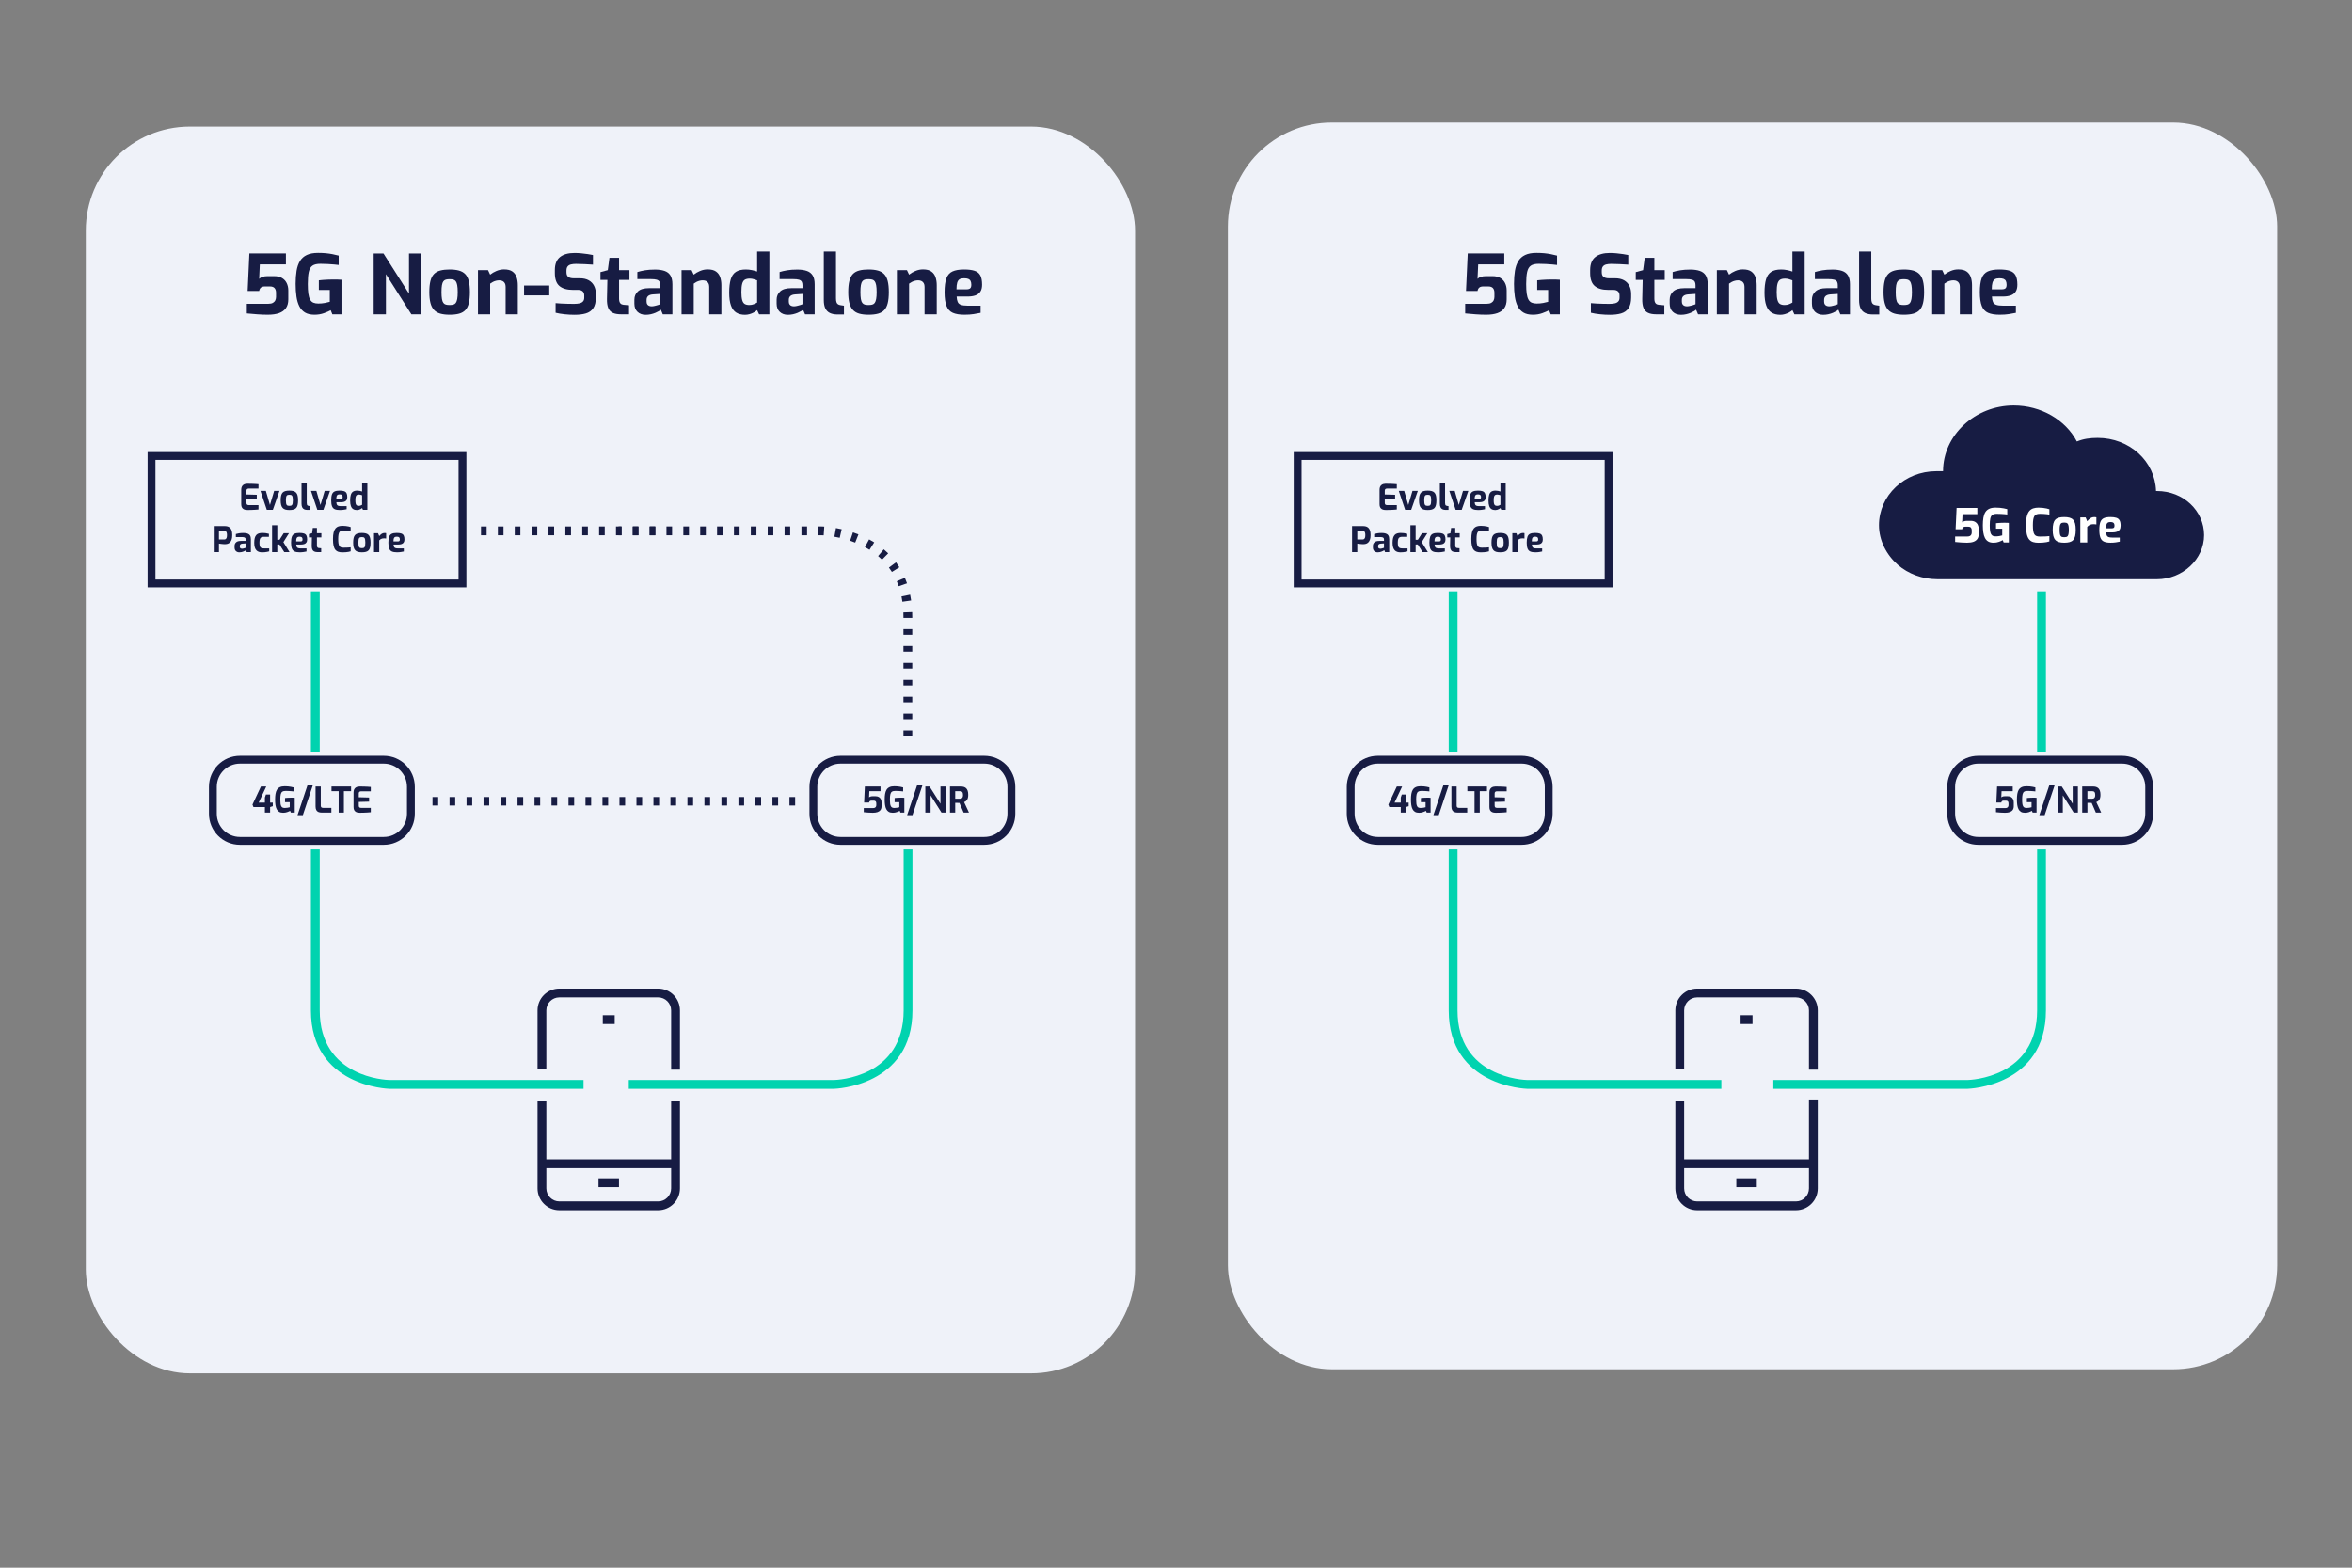 <?xml version="1.0" encoding="UTF-8"?>
<svg xmlns="http://www.w3.org/2000/svg" version="1.1" viewBox="0 0 1200 800">
  <rect x="0" y="0" width="1200" height="800" fill="#808080" stroke="none"/>
  <!-- Generator: Adobe Illustrator 29.8.1, SVG Export Plug-In . SVG Version: 2.1.1 Build 2)  -->
  <g id="Lager_1">
    <rect x="626.476" y="62.521" width="535.329" height="636.229" rx="53.061" ry="53.061" fill="#eff2f9"/>
    <rect x="43.78" y="64.602" width="535.329" height="636.229" rx="53.061" ry="53.061" fill="#eff2f9"/>
    <g>
      <path d="M136.64,160.618c-1.708,0-3.5-.07-5.376-.21-1.876-.14-3.654-.294-5.334-.462v-4.914h10.962c1.008,0,1.799-.168,2.373-.504.574-.336.98-.777,1.218-1.323s.357-1.112.357-1.7v-2.143c0-.98-.246-1.757-.735-2.331-.49-.573-1.309-.86-2.457-.86h-2.436c-.924,0-1.617.188-2.079.566s-.763.959-.903,1.742h-5.88l.882-19.151h18.648v5.586h-13.314l-.336,7.392c.42-.447,1.001-.79,1.743-1.028.742-.237,1.575-.356,2.499-.356h3.402c1.624,0,2.968.321,4.032.965,1.063.645,1.862,1.52,2.394,2.625.531,1.107.798,2.346.798,3.717v4.578c0,1.82-.406,3.305-1.218,4.453-.812,1.148-1.989,1.994-3.528,2.541-1.54.545-3.444.818-5.712.818Z" fill="#171c43"/>
      <path d="M160.454,160.618c-1.96,0-3.563-.371-4.809-1.113-1.247-.741-2.22-1.806-2.919-3.191-.7-1.387-1.19-3.045-1.47-4.977-.28-1.933-.42-4.088-.42-6.469,0-2.492.161-4.718.483-6.678.321-1.96.896-3.619,1.722-4.977.825-1.358,1.988-2.395,3.486-3.109,1.498-.713,3.423-1.07,5.775-1.07,1.428,0,2.737.057,3.927.168,1.189.112,2.316.273,3.381.482,1.063.211,2.127.456,3.192.736v4.787c-.588-.084-1.372-.168-2.352-.252-.98-.084-2.072-.16-3.276-.23-1.204-.07-2.451-.105-3.738-.105-1.764,0-3.102.314-4.011.945-.91.63-1.533,1.694-1.869,3.191-.336,1.498-.504,3.549-.504,6.153,0,2.017.091,3.669.273,4.956.182,1.288.483,2.303.903,3.045.42.742.972,1.26,1.659,1.555.686.293,1.533.44,2.541.44,1.148,0,2.247-.098,3.297-.294,1.05-.195,1.897-.393,2.541-.588v-6.049h-5.586v-4.914c.588-.084,1.288-.152,2.1-.209.812-.057,1.659-.105,2.541-.147s1.729-.063,2.541-.063c.896,0,1.701.008,2.415.021.714.015,1.365.049,1.953.105v17.64h-4.662l-.84-2.101c-.812.477-1.96.98-3.444,1.513-1.484.532-3.094.798-4.83.798Z" fill="#171c43"/>
      <path d="M190.651,160.408v-31.08h4.998l13.02,20.496v-20.496h6.216v31.08h-4.998l-12.978-20.496v20.496h-6.258Z" fill="#171c43"/>
      <path d="M229.375,160.618c-1.848,0-3.43-.189-4.746-.566-1.316-.379-2.388-1.016-3.213-1.912-.827-.895-1.428-2.085-1.806-3.569-.378-1.483-.567-3.317-.567-5.502,0-2.296.189-4.192.567-5.69s.979-2.674,1.806-3.529c.825-.854,1.904-1.455,3.234-1.806,1.33-.35,2.904-.524,4.725-.524,1.875,0,3.471.182,4.788.545,1.316.365,2.387.975,3.213,1.828.825.854,1.428,2.03,1.806,3.527.378,1.498.567,3.381.567,5.649,0,2.24-.183,4.109-.546,5.606-.364,1.498-.952,2.682-1.764,3.549-.812.869-1.884,1.484-3.213,1.849-1.33.363-2.947.546-4.851.546ZM229.375,155.662c.756,0,1.393-.069,1.911-.21.518-.14.938-.426,1.26-.861.321-.434.567-1.098.735-1.994s.252-2.072.252-3.528c0-1.483-.084-2.667-.252-3.55-.168-.881-.414-1.539-.735-1.973-.322-.435-.742-.721-1.26-.861s-1.155-.211-1.911-.211c-.729,0-1.352.07-1.869.211-.519.141-.945.427-1.281.861-.336.434-.581,1.092-.735,1.973-.154.883-.231,2.066-.231,3.55,0,1.456.077,2.632.231,3.528.154.896.399,1.561.735,1.994.336.436.763.722,1.281.861.518.141,1.141.21,1.869.21Z" fill="#171c43"/>
      <path d="M243.865,160.408v-22.554h5.124l1.092,2.31c.84-.699,1.896-1.323,3.171-1.868,1.274-.547,2.583-.82,3.927-.82,1.848,0,3.276.365,4.284,1.093,1.008.729,1.714,1.7,2.121,2.919.406,1.218.609,2.569.609,4.053v14.868h-6.216v-14.069c0-.729-.133-1.33-.399-1.807-.267-.476-.637-.84-1.113-1.092-.477-.252-1.05-.379-1.722-.379-.588,0-1.155.07-1.701.211-.546.141-1.064.336-1.554.588-.49.252-.959.546-1.407.882v15.666h-6.216Z" fill="#171c43"/>
      <path d="M267.384,150.748v-5.04h12.852v5.04h-12.852Z" fill="#171c43"/>
      <path d="M293.214,160.66c-.812,0-1.646-.021-2.499-.063-.854-.041-1.722-.111-2.604-.209-.882-.098-1.716-.211-2.499-.336-.784-.127-1.499-.273-2.142-.441v-4.914c.84.084,1.792.154,2.856.21,1.064.056,2.169.099,3.318.126,1.148.028,2.24.042,3.276.042,1.064,0,1.981-.091,2.751-.272.77-.182,1.365-.504,1.785-.967.42-.462.63-1.098.63-1.91v-1.135c0-.924-.273-1.631-.819-2.121-.546-.489-1.323-.734-2.331-.734h-2.646c-2.968,0-5.243-.651-6.825-1.953-1.583-1.303-2.373-3.521-2.373-6.657v-1.513c0-3.023.868-5.234,2.604-6.635,1.736-1.4,4.214-2.101,7.434-2.101,1.147,0,2.289.057,3.423.168,1.134.112,2.226.245,3.276.399,1.05.154,1.953.314,2.709.482v4.914c-1.288-.084-2.723-.168-4.305-.252-1.583-.084-3.045-.126-4.389-.126-.952,0-1.799.091-2.541.272-.742.184-1.309.525-1.701,1.029s-.588,1.219-.588,2.143v.84c0,1.092.308,1.876.924,2.352.616.477,1.526.715,2.73.715h3.066c1.875,0,3.423.343,4.641,1.028,1.218.687,2.128,1.632,2.73,2.835.602,1.205.903,2.576.903,4.116v1.765c0,2.436-.456,4.298-1.365,5.586-.91,1.287-2.17,2.162-3.78,2.625-1.61.461-3.493.692-5.649.692Z" fill="#171c43"/>
      <path d="M316.86,160.408c-1.736,0-3.144-.252-4.221-.756-1.079-.504-1.855-1.345-2.331-2.521-.477-1.176-.687-2.758-.63-4.746l.21-9.533h-3.528v-3.99l3.738-1.008.84-6.301h4.914v6.301h5.292v4.998h-5.292v9.492c0,.615.056,1.119.168,1.512.111.393.273.707.483.945s.455.413.735.524c.28.112.56.183.84.21l2.856.252v4.62h-4.074Z" fill="#171c43"/>
      <path d="M329.418,160.66c-1.708,0-3.094-.504-4.158-1.512-1.064-1.009-1.596-2.408-1.596-4.2v-2.016c0-1.708.602-3.115,1.806-4.221,1.204-1.106,3.08-1.66,5.628-1.66h5.754v-1.554c0-.699-.126-1.28-.378-1.743-.252-.462-.721-.798-1.407-1.008-.687-.21-1.729-.314-3.129-.314h-6.762v-3.612c1.092-.336,2.358-.63,3.801-.882,1.441-.252,3.185-.379,5.229-.379,1.875,0,3.479.225,4.809.673,1.33.448,2.338,1.218,3.024,2.31.686,1.092,1.029,2.604,1.029,4.536v15.33h-4.914l-1.008-2.394c-.196.225-.532.477-1.008.756s-1.057.566-1.743.861c-.687.293-1.457.539-2.31.734-.854.195-1.743.294-2.667.294ZM332.568,156.334c.279,0,.595-.034.945-.104s.714-.154,1.092-.252.728-.195,1.05-.295c.322-.098.588-.188.798-.272s.343-.14.399-.168v-5.25l-3.78.252c-1.092.084-1.897.364-2.415.84-.519.477-.777,1.12-.777,1.933v.924c0,.561.119,1.021.357,1.386.238.364.56.624.966.776.406.154.861.231,1.365.231Z" fill="#171c43"/>
      <path d="M347.729,160.408v-22.554h5.124l1.092,2.31c.84-.699,1.896-1.323,3.171-1.868,1.274-.547,2.583-.82,3.927-.82,1.848,0,3.276.365,4.284,1.093,1.008.729,1.714,1.7,2.121,2.919.406,1.218.609,2.569.609,4.053v14.868h-6.216v-14.069c0-.729-.133-1.33-.399-1.807-.267-.476-.637-.84-1.113-1.092-.477-.252-1.05-.379-1.722-.379-.588,0-1.155.07-1.701.211-.546.141-1.064.336-1.554.588-.49.252-.959.546-1.407.882v15.666h-6.216Z" fill="#171c43"/>
      <path d="M380.111,160.66c-1.764,0-3.249-.37-4.452-1.112-1.204-.742-2.107-1.946-2.709-3.613-.603-1.665-.903-3.855-.903-6.572,0-2.8.258-5.068.777-6.805.518-1.735,1.393-3.009,2.625-3.821,1.232-.812,2.926-1.218,5.082-1.218,1.036,0,2.058.104,3.066.314s1.904.455,2.688.735v-10.206h6.258v32.046h-5.25l-1.008-2.142c-.477.447-1.057.854-1.743,1.218s-1.407.651-2.163.86c-.756.211-1.512.315-2.268.315ZM382.295,155.662c.84,0,1.603-.14,2.289-.42s1.253-.56,1.701-.84v-11.341c-.561-.195-1.148-.391-1.764-.588-.616-.195-1.274-.293-1.974-.293-1.037,0-1.869.182-2.499.545-.63.365-1.085,1.044-1.365,2.037-.28.994-.42,2.43-.42,4.306,0,1.736.133,3.087.399,4.053.266.966.693,1.632,1.281,1.995.588.364,1.372.546,2.352.546Z" fill="#171c43"/>
      <path d="M401.993,160.66c-1.708,0-3.094-.504-4.158-1.512-1.064-1.009-1.596-2.408-1.596-4.2v-2.016c0-1.708.602-3.115,1.806-4.221,1.204-1.106,3.08-1.66,5.628-1.66h5.754v-1.554c0-.699-.126-1.28-.378-1.743-.252-.462-.721-.798-1.407-1.008-.687-.21-1.729-.314-3.129-.314h-6.762v-3.612c1.092-.336,2.358-.63,3.801-.882,1.441-.252,3.185-.379,5.229-.379,1.875,0,3.479.225,4.809.673,1.33.448,2.338,1.218,3.024,2.31.686,1.092,1.029,2.604,1.029,4.536v15.33h-4.914l-1.008-2.394c-.196.225-.532.477-1.008.756s-1.057.566-1.743.861c-.687.293-1.457.539-2.31.734-.854.195-1.743.294-2.667.294ZM405.142,156.334c.279,0,.595-.034.945-.104s.714-.154,1.092-.252.728-.195,1.05-.295c.322-.098.588-.188.798-.272s.343-.14.399-.168v-5.25l-3.78.252c-1.092.084-1.897.364-2.415.84-.519.477-.777,1.12-.777,1.933v.924c0,.561.119,1.021.357,1.386.238.364.56.624.966.776.406.154.861.231,1.365.231Z" fill="#171c43"/>
      <path d="M427.36,160.492c-1.596,0-2.919-.259-3.969-.776-1.05-.519-1.827-1.316-2.331-2.395s-.756-2.471-.756-4.18v-24.779h6.216v23.855c0,.84.084,1.506.252,1.996s.427.847.777,1.07c.35.225.791.378,1.323.462l1.722.252v4.494h-3.234Z" fill="#171c43"/>
      <path d="M443.11,160.618c-1.848,0-3.43-.189-4.746-.566-1.316-.379-2.388-1.016-3.213-1.912-.827-.895-1.428-2.085-1.806-3.569-.378-1.483-.567-3.317-.567-5.502,0-2.296.189-4.192.567-5.69s.979-2.674,1.806-3.529c.825-.854,1.904-1.455,3.234-1.806,1.33-.35,2.904-.524,4.725-.524,1.875,0,3.471.182,4.788.545,1.316.365,2.387.975,3.213,1.828.825.854,1.428,2.03,1.806,3.527.378,1.498.567,3.381.567,5.649,0,2.24-.183,4.109-.546,5.606-.364,1.498-.952,2.682-1.764,3.549-.812.869-1.884,1.484-3.213,1.849-1.33.363-2.947.546-4.851.546ZM443.11,155.662c.756,0,1.393-.069,1.911-.21.518-.14.938-.426,1.26-.861.321-.434.567-1.098.735-1.994s.252-2.072.252-3.528c0-1.483-.084-2.667-.252-3.55-.168-.881-.414-1.539-.735-1.973-.322-.435-.742-.721-1.26-.861s-1.155-.211-1.911-.211c-.729,0-1.352.07-1.869.211-.519.141-.945.427-1.281.861-.336.434-.581,1.092-.735,1.973-.154.883-.231,2.066-.231,3.55,0,1.456.077,2.632.231,3.528.154.896.399,1.561.735,1.994.336.436.763.722,1.281.861.518.141,1.141.21,1.869.21Z" fill="#171c43"/>
      <path d="M457.599,160.408v-22.554h5.124l1.092,2.31c.84-.699,1.896-1.323,3.171-1.868,1.274-.547,2.583-.82,3.927-.82,1.848,0,3.276.365,4.284,1.093,1.008.729,1.714,1.7,2.121,2.919.406,1.218.609,2.569.609,4.053v14.868h-6.216v-14.069c0-.729-.133-1.33-.399-1.807-.267-.476-.637-.84-1.113-1.092-.477-.252-1.05-.379-1.722-.379-.588,0-1.155.07-1.701.211-.546.141-1.064.336-1.554.588-.49.252-.959.546-1.407.882v15.666h-6.216Z" fill="#171c43"/>
      <path d="M492.081,160.618c-2.493,0-4.48-.328-5.964-.986-1.484-.658-2.555-1.828-3.213-3.508-.658-1.68-.987-4.004-.987-6.972,0-3.052.308-5.418.924-7.099.616-1.68,1.652-2.855,3.108-3.527,1.456-.672,3.43-1.008,5.922-1.008,2.24,0,4.032.225,5.376.672,1.344.447,2.317,1.232,2.919,2.352.602,1.121.903,2.703.903,4.746,0,1.512-.301,2.709-.903,3.592-.603.881-1.449,1.512-2.541,1.889-1.092.379-2.38.568-3.864.568h-5.67c.056,1.148.231,2.064.525,2.75.294.687.84,1.176,1.638,1.471.798.293,1.953.44,3.465.44h6.594v3.654c-1.092.224-2.289.44-3.591.651-1.302.209-2.849.314-4.641.314ZM488.007,147.64h5.124c.84,0,1.456-.168,1.848-.504.392-.336.588-.938.588-1.806,0-.812-.126-1.463-.378-1.952-.252-.49-.645-.841-1.176-1.051-.532-.21-1.246-.314-2.142-.314-.952,0-1.708.161-2.268.482-.561.322-.966.889-1.218,1.701s-.378,1.96-.378,3.443Z" fill="#171c43"/>
    </g>
    <g>
      <path d="M758.251,160.618c-1.708,0-3.501-.07-5.376-.21-1.877-.14-3.654-.294-5.334-.462v-4.914h10.962c1.008,0,1.799-.168,2.373-.504.573-.336.979-.777,1.218-1.323.237-.546.357-1.112.357-1.7v-2.143c0-.98-.246-1.757-.735-2.331-.49-.573-1.31-.86-2.457-.86h-2.437c-.924,0-1.616.188-2.078.566s-.764.959-.903,1.742h-5.88l.882-19.151h18.648v5.586h-13.314l-.336,7.392c.42-.447,1.001-.79,1.743-1.028.741-.237,1.575-.356,2.499-.356h3.401c1.624,0,2.968.321,4.032.965,1.063.645,1.862,1.52,2.395,2.625.531,1.107.798,2.346.798,3.717v4.578c0,1.82-.406,3.305-1.218,4.453-.812,1.148-1.989,1.994-3.528,2.541-1.54.545-3.444.818-5.712.818Z" fill="#171c43"/>
      <path d="M782.065,160.618c-1.96,0-3.563-.371-4.809-1.113-1.247-.741-2.22-1.806-2.92-3.191-.7-1.387-1.19-3.045-1.47-4.977-.28-1.933-.42-4.088-.42-6.469,0-2.492.161-4.718.483-6.678.321-1.96.896-3.619,1.722-4.977.825-1.358,1.988-2.395,3.486-3.109,1.497-.713,3.423-1.07,5.774-1.07,1.429,0,2.737.057,3.928.168,1.189.112,2.316.273,3.381.482,1.063.211,2.127.456,3.191.736v4.787c-.588-.084-1.372-.168-2.352-.252-.98-.084-2.072-.16-3.276-.23s-2.45-.105-3.737-.105c-1.765,0-3.102.314-4.012.945-.91.63-1.533,1.694-1.869,3.191-.336,1.498-.504,3.549-.504,6.153,0,2.017.091,3.669.273,4.956.182,1.288.482,2.303.903,3.045.42.742.972,1.26,1.658,1.555.687.293,1.533.44,2.541.44,1.148,0,2.247-.098,3.297-.294,1.051-.195,1.897-.393,2.541-.588v-6.049h-5.586v-4.914c.588-.084,1.288-.152,2.101-.209.812-.057,1.659-.105,2.541-.147s1.729-.063,2.541-.063c.896,0,1.701.008,2.415.021.714.015,1.364.049,1.953.105v17.64h-4.662l-.84-2.101c-.812.477-1.961.98-3.444,1.513-1.484.532-3.095.798-4.83.798Z" fill="#171c43"/>
      <path d="M821.418,160.66c-.812,0-1.646-.021-2.499-.063-.854-.041-1.723-.111-2.604-.209s-1.716-.211-2.499-.336c-.784-.127-1.498-.273-2.142-.441v-4.914c.84.084,1.791.154,2.855.21s2.17.099,3.318.126c1.147.028,2.239.042,3.275.042,1.064,0,1.981-.091,2.752-.272.77-.182,1.364-.504,1.784-.967.42-.462.63-1.098.63-1.91v-1.135c0-.924-.272-1.631-.818-2.121-.546-.489-1.323-.734-2.331-.734h-2.646c-2.968,0-5.243-.651-6.824-1.953-1.583-1.303-2.373-3.521-2.373-6.657v-1.513c0-3.023.867-5.234,2.604-6.635s4.214-2.101,7.435-2.101c1.147,0,2.288.057,3.423.168,1.134.112,2.226.245,3.275.399,1.051.154,1.953.314,2.709.482v4.914c-1.288-.084-2.723-.168-4.305-.252s-3.045-.126-4.389-.126c-.952,0-1.8.091-2.541.272-.742.184-1.31.525-1.701,1.029-.393.504-.588,1.219-.588,2.143v.84c0,1.092.308,1.876.924,2.352.615.477,1.525.715,2.729.715h3.066c1.876,0,3.423.343,4.641,1.028,1.219.687,2.128,1.632,2.73,2.835.602,1.205.903,2.576.903,4.116v1.765c0,2.436-.456,4.298-1.365,5.586-.91,1.287-2.17,2.162-3.78,2.625-1.61.461-3.493.692-5.648.692Z" fill="#171c43"/>
      <path d="M845.063,160.408c-1.736,0-3.144-.252-4.221-.756-1.078-.504-1.855-1.345-2.331-2.521-.477-1.176-.687-2.758-.63-4.746l.21-9.533h-3.528v-3.99l3.738-1.008.84-6.301h4.914v6.301h5.292v4.998h-5.292v9.492c0,.615.056,1.119.168,1.512.111.393.273.707.483.945s.454.413.734.524c.28.112.561.183.841.21l2.855.252v4.62h-4.074Z" fill="#171c43"/>
      <path d="M857.621,160.66c-1.709,0-3.095-.504-4.158-1.512-1.064-1.009-1.596-2.408-1.596-4.2v-2.016c0-1.708.602-3.115,1.806-4.221,1.203-1.106,3.08-1.66,5.628-1.66h5.754v-1.554c0-.699-.126-1.28-.378-1.743-.252-.462-.722-.798-1.407-1.008-.687-.21-1.729-.314-3.129-.314h-6.762v-3.612c1.092-.336,2.358-.63,3.801-.882,1.441-.252,3.185-.379,5.229-.379,1.875,0,3.479.225,4.809.673,1.329.448,2.338,1.218,3.024,2.31.686,1.092,1.028,2.604,1.028,4.536v15.33h-4.914l-1.008-2.394c-.196.225-.532.477-1.008.756-.477.279-1.058.566-1.743.861-.687.293-1.456.539-2.31.734-.854.195-1.743.294-2.667.294ZM860.771,156.334c.279,0,.595-.034.945-.104.35-.07.714-.154,1.092-.252s.728-.195,1.05-.295c.322-.098.588-.188.798-.272s.343-.14.399-.168v-5.25l-3.78.252c-1.092.084-1.896.364-2.415.84-.519.477-.776,1.12-.776,1.933v.924c0,.561.118,1.021.356,1.386s.56.624.966.776c.406.154.861.231,1.365.231Z" fill="#171c43"/>
      <path d="M875.933,160.408v-22.554h5.124l1.092,2.31c.84-.699,1.896-1.323,3.171-1.868,1.273-.547,2.583-.82,3.927-.82,1.849,0,3.276.365,4.284,1.093,1.008.729,1.715,1.7,2.121,2.919.405,1.218.609,2.569.609,4.053v14.868h-6.217v-14.069c0-.729-.133-1.33-.398-1.807-.267-.476-.638-.84-1.113-1.092-.477-.252-1.05-.379-1.722-.379-.588,0-1.155.07-1.701.211s-1.064.336-1.554.588c-.49.252-.96.546-1.407.882v15.666h-6.216Z" fill="#171c43"/>
      <path d="M908.314,160.66c-1.764,0-3.248-.37-4.452-1.112s-2.107-1.946-2.709-3.613c-.603-1.665-.902-3.855-.902-6.572,0-2.8.258-5.068.776-6.805.518-1.735,1.393-3.009,2.625-3.821,1.232-.812,2.926-1.218,5.082-1.218,1.036,0,2.059.104,3.066.314s1.903.455,2.688.735v-10.206h6.258v32.046h-5.25l-1.008-2.142c-.477.447-1.057.854-1.743,1.218-.686.364-1.406.651-2.162.86-.757.211-1.513.315-2.269.315ZM910.498,155.662c.84,0,1.603-.14,2.288-.42.687-.28,1.253-.56,1.701-.84v-11.341c-.561-.195-1.148-.391-1.764-.588-.616-.195-1.274-.293-1.974-.293-1.037,0-1.869.182-2.499.545-.631.365-1.086,1.044-1.365,2.037-.28.994-.42,2.43-.42,4.306,0,1.736.133,3.087.398,4.053s.693,1.632,1.281,1.995c.588.364,1.372.546,2.353.546Z" fill="#171c43"/>
      <path d="M930.196,160.66c-1.708,0-3.094-.504-4.158-1.512-1.064-1.009-1.596-2.408-1.596-4.2v-2.016c0-1.708.602-3.115,1.806-4.221,1.204-1.106,3.08-1.66,5.628-1.66h5.755v-1.554c0-.699-.126-1.28-.379-1.743-.252-.462-.721-.798-1.406-1.008-.687-.21-1.729-.314-3.129-.314h-6.763v-3.612c1.093-.336,2.358-.63,3.802-.882,1.441-.252,3.185-.379,5.229-.379,1.876,0,3.479.225,4.809.673s2.338,1.218,3.024,2.31c.686,1.092,1.029,2.604,1.029,4.536v15.33h-4.914l-1.008-2.394c-.196.225-.532.477-1.009.756-.476.279-1.057.566-1.742.861-.687.293-1.457.539-2.311.734-.854.195-1.743.294-2.667.294ZM933.346,156.334c.279,0,.595-.034.944-.104.351-.07.715-.154,1.093-.252s.728-.195,1.05-.295c.321-.098.588-.188.798-.272s.343-.14.399-.168v-5.25l-3.78.252c-1.092.084-1.897.364-2.415.84-.519.477-.777,1.12-.777,1.933v.924c0,.561.119,1.021.357,1.386.237.364.56.624.966.776.405.154.861.231,1.365.231Z" fill="#171c43"/>
      <path d="M955.564,160.492c-1.597,0-2.92-.259-3.97-.776-1.05-.519-1.827-1.316-2.331-2.395s-.756-2.471-.756-4.18v-24.779h6.216v23.855c0,.84.084,1.506.252,1.996s.427.847.777,1.07c.35.225.791.378,1.323.462l1.722.252v4.494h-3.233Z" fill="#171c43"/>
      <path d="M971.313,160.618c-1.848,0-3.43-.189-4.746-.566-1.316-.379-2.388-1.016-3.213-1.912-.826-.895-1.428-2.085-1.806-3.569-.378-1.483-.567-3.317-.567-5.502,0-2.296.189-4.192.567-5.69s.979-2.674,1.806-3.529c.825-.854,1.904-1.455,3.234-1.806,1.329-.35,2.904-.524,4.725-.524,1.876,0,3.472.182,4.788.545,1.315.365,2.387.975,3.213,1.828.825.854,1.428,2.03,1.806,3.527.378,1.498.567,3.381.567,5.649,0,2.24-.183,4.109-.546,5.606-.364,1.498-.952,2.682-1.764,3.549-.812.869-1.884,1.484-3.214,1.849-1.33.363-2.946.546-4.851.546ZM971.313,155.662c.756,0,1.393-.069,1.911-.21.518-.14.938-.426,1.26-.861.321-.434.567-1.098.735-1.994s.252-2.072.252-3.528c0-1.483-.084-2.667-.252-3.55-.168-.881-.414-1.539-.735-1.973-.322-.435-.742-.721-1.26-.861-.519-.141-1.155-.211-1.911-.211-.729,0-1.352.07-1.869.211-.519.141-.944.427-1.281.861-.336.434-.581,1.092-.734,1.973-.154.883-.231,2.066-.231,3.55,0,1.456.077,2.632.231,3.528.153.896.398,1.561.734,1.994.337.436.763.722,1.281.861.518.141,1.141.21,1.869.21Z" fill="#171c43"/>
      <path d="M985.803,160.408v-22.554h5.124l1.092,2.31c.84-.699,1.896-1.323,3.171-1.868,1.273-.547,2.583-.82,3.927-.82,1.849,0,3.276.365,4.284,1.093,1.008.729,1.715,1.7,2.121,2.919.405,1.218.609,2.569.609,4.053v14.868h-6.217v-14.069c0-.729-.133-1.33-.398-1.807-.267-.476-.638-.84-1.113-1.092-.477-.252-1.05-.379-1.722-.379-.588,0-1.155.07-1.701.211s-1.064.336-1.554.588c-.49.252-.96.546-1.407.882v15.666h-6.216Z" fill="#171c43"/>
      <path d="M1020.285,160.618c-2.493,0-4.48-.328-5.965-.986s-2.555-1.828-3.213-3.508-.986-4.004-.986-6.972c0-3.052.308-5.418.924-7.099.615-1.68,1.651-2.855,3.107-3.527s3.43-1.008,5.922-1.008c2.24,0,4.032.225,5.376.672,1.345.447,2.317,1.232,2.92,2.352.602,1.121.902,2.703.902,4.746,0,1.512-.301,2.709-.902,3.592-.603.881-1.449,1.512-2.541,1.889-1.093.379-2.381.568-3.864.568h-5.67c.056,1.148.23,2.064.524,2.75.294.687.841,1.176,1.639,1.471.798.293,1.953.44,3.465.44h6.594v3.654c-1.092.224-2.289.44-3.591.651-1.302.209-2.85.314-4.641.314ZM1016.21,147.64h5.124c.84,0,1.455-.168,1.848-.504.392-.336.588-.938.588-1.806,0-.812-.126-1.463-.378-1.952-.252-.49-.645-.841-1.176-1.051-.532-.21-1.246-.314-2.143-.314-.952,0-1.708.161-2.268.482-.561.322-.966.889-1.218,1.701s-.378,1.96-.378,3.443Z" fill="#171c43"/>
    </g>
  </g>
  <g id="Lager_4">
    <path d="M1100.498,295.583c12.982,0,24.04-10.107,24.04-22.511s-10.578-22.511-24.04-22.511h-.481c-.481-15.16-13.463-27.105-29.81-27.105-3.846,0-7.212.459-10.578,1.838-5.77-11.026-18.271-18.376-32.214-18.376-19.713,0-36.06,15.16-36.06,33.536h-3.366c-16.347,0-29.329,12.404-29.329,27.564,0,7.81,3.846,15.16,9.616,20.214,5.289,4.594,12.501,7.35,20.194,7.35h112.027Z" fill="#171c43"/>
    <path d="M195.826,431.092h-73.391c-8.723,0-15.819-7.096-15.819-15.818v-13.784c0-8.723,7.097-15.819,15.819-15.819h73.391c8.723,0,15.819,7.097,15.819,15.819v13.784c0,8.723-7.096,15.818-15.819,15.818ZM122.434,389.67c-6.517,0-11.819,5.302-11.819,11.819v13.784c0,6.517,5.302,11.818,11.819,11.818h73.391c6.517,0,11.819-5.302,11.819-11.818v-13.784c0-6.518-5.302-11.819-11.819-11.819h-73.391Z" fill="#171c43"/>
    <path d="M502.197,431.092h-73.392c-8.723,0-15.819-7.096-15.819-15.818v-13.784c0-8.723,7.096-15.819,15.819-15.819h73.392c8.723,0,15.819,7.097,15.819,15.819v13.784c0,8.723-7.096,15.818-15.819,15.818ZM428.806,389.67c-6.517,0-11.819,5.302-11.819,11.819v13.784c0,6.517,5.302,11.818,11.819,11.818h73.392c6.517,0,11.819-5.302,11.819-11.818v-13.784c0-6.518-5.302-11.819-11.819-11.819h-73.392Z" fill="#171c43"/>
    <path d="M297.726,555.636h-99.069c-.443-.007-40.026-1.212-40.026-40.026v-82.144h4.496v82.144c0,34.371,34.123,35.499,35.575,35.53h99.023v4.496Z" fill="#00d3af"/>
    <path d="M320.803,555.636v-4.496h104.71c1.407-.031,35.53-1.159,35.53-35.53v-82.144h4.496v82.144c0,38.814-39.583,40.019-39.983,40.026h-104.753Z" fill="#00d3af"/>
    <rect x="158.631" y="301.764" width="4.496" height="82.145" fill="#00d3af"/>
    <g>
      <path d="M335.795,617.564h-50.418c-6.133,0-11.123-4.989-11.123-11.123v-44.721h4.496v44.721c0,3.655,2.973,6.627,6.627,6.627h50.418c3.655,0,6.628-2.973,6.628-6.627v-44.416h4.496v44.416c0,6.134-4.99,11.123-11.124,11.123Z" fill="#171c43"/>
      <path d="M346.919,545.847h-4.496v-30.249c0-3.655-2.973-6.629-6.628-6.629h-50.418c-3.654,0-6.627,2.974-6.627,6.629v29.884h-4.496v-29.884c0-6.134,4.99-11.125,11.123-11.125h50.418c6.134,0,11.124,4.991,11.124,11.125v30.249Z" fill="#171c43"/>
      <rect x="276.893" y="591.617" width="67.385" height="4.496" fill="#171c43"/>
      <rect x="305.364" y="601.287" width="10.444" height="4.496" fill="#171c43"/>
      <rect x="307.545" y="518.084" width="6.083" height="4.496" fill="#171c43"/>
    </g>
    <path d="M776.338,431.092h-73.392c-8.723,0-15.819-7.096-15.819-15.818v-13.784c0-8.723,7.097-15.819,15.819-15.819h73.392c8.723,0,15.819,7.097,15.819,15.819v13.784c0,8.723-7.097,15.818-15.819,15.818ZM702.947,389.67c-6.518,0-11.819,5.302-11.819,11.819v13.784c0,6.517,5.302,11.818,11.819,11.818h73.392c6.518,0,11.819-5.302,11.819-11.818v-13.784c0-6.518-5.302-11.819-11.819-11.819h-73.392Z" fill="#171c43"/>
    <path d="M1082.709,431.092h-73.391c-8.723,0-15.819-7.096-15.819-15.818v-13.784c0-8.723,7.097-15.819,15.819-15.819h73.391c8.723,0,15.819,7.097,15.819,15.819v13.784c0,8.723-7.097,15.818-15.819,15.818ZM1009.319,389.67c-6.518,0-11.819,5.302-11.819,11.819v13.784c0,6.517,5.302,11.818,11.819,11.818h73.391c6.518,0,11.819-5.302,11.819-11.818v-13.784c0-6.518-5.302-11.819-11.819-11.819h-73.391Z" fill="#171c43"/>
    <path d="M878.239,555.636h-99.069c-.443-.007-40.026-1.212-40.026-40.026v-82.144h4.496v82.144c0,34.371,34.123,35.499,35.575,35.53h99.023v4.496Z" fill="#00d3af"/>
    <rect x="739.144" y="301.764" width="4.496" height="82.145" fill="#00d3af"/>
    <g>
      <path d="M916.308,617.564h-50.418c-6.134,0-11.124-4.989-11.124-11.123v-44.721h4.496v44.721c0,3.655,2.973,6.627,6.628,6.627h50.418c3.654,0,6.627-2.973,6.627-6.627v-45.339h4.496v45.339c0,6.134-4.99,11.123-11.123,11.123Z" fill="#171c43"/>
      <path d="M927.431,545.847h-4.496v-30.249c0-3.655-2.973-6.629-6.627-6.629h-50.418c-3.655,0-6.628,2.974-6.628,6.629v29.884h-4.496v-29.884c0-6.134,4.99-11.125,11.124-11.125h50.418c6.133,0,11.123,4.991,11.123,11.125v30.249Z" fill="#171c43"/>
      <rect x="857.406" y="591.617" width="67.384" height="4.496" fill="#171c43"/>
      <rect x="885.876" y="601.287" width="10.445" height="4.496" fill="#171c43"/>
      <rect x="888.057" y="518.084" width="6.083" height="4.496" fill="#171c43"/>
    </g>
    <path d="M904.753,555.636v-4.496h99.068c1.407-.031,35.53-1.159,35.53-35.53v-82.144h4.496v82.144c0,38.814-39.583,40.019-39.983,40.026h-99.111Z" fill="#00d3af"/>
    <rect x="1039.351" y="301.764" width="4.496" height="82.145" fill="#00d3af"/>
    <g>
      <path d="M126.324,260.261c-.288,0-.618-.025-.99-.08s-.729-.178-1.071-.369c-.342-.191-.624-.482-.846-.873s-.333-.928-.333-1.611v-7.434c0-.588.09-1.08.27-1.477.18-.396.42-.707.72-.936.3-.229.63-.391.99-.486.36-.096.714-.145,1.062-.145.9,0,1.695.014,2.385.037.69.023,1.311.051,1.863.08.552.031,1.056.07,1.512.117v2.232h-4.968c-.372,0-.66.09-.864.27-.204.18-.306.457-.306.828v1.926l5.274.145v2.105l-5.274.145v1.836c0,.312.051.555.153.729.102.174.24.295.414.361.174.064.357.098.549.098h5.022v2.232c-.528.061-1.113.107-1.755.145-.642.035-1.291.066-1.944.09-.654.023-1.275.035-1.863.035Z" fill="#171c43"/>
      <path d="M136.133,260.171l-3.24-9.666h2.754l2.088,7.201,2.142-7.201h2.718l-3.384,9.666h-3.078Z" fill="#171c43"/>
      <path d="M147.636,260.261c-.792,0-1.47-.08-2.034-.242s-1.023-.436-1.377-.818c-.354-.385-.612-.895-.774-1.531-.162-.635-.243-1.422-.243-2.357,0-.984.081-1.797.243-2.439.162-.641.42-1.145.774-1.512.354-.365.816-.623,1.386-.773.57-.15,1.245-.225,2.025-.225.804,0,1.488.078,2.052.232.564.156,1.023.418,1.377.783.354.367.612.871.774,1.512.162.643.243,1.449.243,2.422,0,.961-.078,1.762-.234,2.402-.156.643-.408,1.15-.756,1.521-.348.373-.807.637-1.377.793-.57.154-1.263.232-2.079.232ZM147.636,258.138c.324,0,.597-.029.819-.09s.402-.184.54-.369c.138-.186.243-.471.315-.855.072-.383.108-.889.108-1.512,0-.637-.036-1.143-.108-1.521-.072-.377-.177-.66-.315-.846-.138-.186-.318-.309-.54-.369s-.495-.09-.819-.09c-.312,0-.579.029-.801.09-.223.061-.405.184-.549.369s-.249.469-.315.846c-.066.379-.099.885-.099,1.521,0,.623.033,1.129.099,1.512.066.385.171.67.315.855s.327.309.549.369c.222.061.489.09.801.09Z" fill="#171c43"/>
      <path d="M156.869,260.208c-.684,0-1.251-.111-1.701-.334-.45-.221-.783-.564-.999-1.025-.216-.463-.324-1.059-.324-1.791v-10.621h2.664v10.225c0,.359.036.645.108.855.072.209.183.363.333.459s.339.162.567.197l.738.109v1.926h-1.386Z" fill="#171c43"/>
      <path d="M161.909,260.171l-3.24-9.666h2.754l2.088,7.201,2.142-7.201h2.718l-3.384,9.666h-3.078Z" fill="#171c43"/>
      <path d="M173.339,260.261c-1.068,0-1.92-.141-2.556-.422-.636-.283-1.095-.783-1.377-1.504-.282-.719-.423-1.715-.423-2.988,0-1.307.132-2.322.396-3.041.264-.721.708-1.225,1.332-1.512.624-.289,1.47-.432,2.538-.432.96,0,1.728.096,2.304.287.576.191.993.527,1.251,1.008.258.48.387,1.158.387,2.033,0,.648-.129,1.162-.387,1.539-.258.379-.621.648-1.089.811-.468.162-1.021.244-1.656.244h-2.43c.024.492.099.885.225,1.178.126.295.36.504.702.631.342.125.837.189,1.485.189h2.826v1.564c-.468.098-.981.189-1.539.279s-1.221.135-1.989.135ZM171.593,254.7h2.196c.36,0,.624-.072.792-.217s.252-.402.252-.773c0-.348-.054-.627-.162-.838-.108-.209-.276-.359-.504-.449s-.534-.135-.918-.135c-.408,0-.732.068-.972.207-.24.137-.414.381-.522.729-.108.348-.162.84-.162,1.477Z" fill="#171c43"/>
      <path d="M182.105,260.28c-.756,0-1.392-.16-1.908-.479-.516-.316-.903-.834-1.161-1.547-.258-.715-.387-1.654-.387-2.818,0-1.199.111-2.172.333-2.916.222-.742.597-1.289,1.125-1.637.528-.348,1.254-.521,2.178-.521.444,0,.882.045,1.314.135s.816.195,1.152.314v-4.375h2.682v13.734h-2.25l-.432-.918c-.204.193-.453.367-.747.521-.294.156-.603.279-.927.369-.324.092-.648.137-.972.137ZM183.041,258.138c.36,0,.687-.061.981-.18.294-.121.537-.24.729-.361v-4.859c-.24-.084-.492-.168-.756-.252-.264-.084-.546-.125-.846-.125-.444,0-.801.078-1.071.232-.27.156-.465.447-.585.873-.12.426-.18,1.041-.18,1.846,0,.744.057,1.322.171,1.736.114.414.297.699.549.855s.588.234,1.008.234Z" fill="#171c43"/>
      <path d="M109.053,281.771v-13.32h5.616c.432,0,.873.053,1.323.154.45.102.864.305,1.242.611s.684.766.918,1.377.351,1.422.351,2.43-.117,1.824-.351,2.449c-.234.623-.537,1.098-.909,1.422s-.774.539-1.206.646c-.432.109-.853.162-1.26.162-.216,0-.468-.008-.756-.025-.288-.02-.579-.045-.873-.082-.294-.035-.567-.068-.819-.1-.252-.029-.457-.057-.612-.08v4.355h-2.664ZM111.717,275.31h2.646c.312,0,.579-.076.801-.225.222-.15.387-.391.495-.721.108-.33.162-.771.162-1.324,0-.539-.057-.969-.171-1.285-.114-.318-.276-.551-.486-.693-.21-.145-.459-.217-.747-.217h-2.7v4.465Z" fill="#171c43"/>
      <path d="M122.157,281.88c-.732,0-1.326-.217-1.782-.648s-.684-1.033-.684-1.801v-.863c0-.732.258-1.336.774-1.809.516-.475,1.32-.711,2.412-.711h2.466v-.666c0-.301-.054-.551-.162-.748s-.309-.342-.603-.432c-.294-.09-.741-.135-1.341-.135h-2.898v-1.549c.468-.145,1.011-.27,1.629-.377.618-.109,1.365-.162,2.241-.162.804,0,1.491.096,2.061.287.57.193,1.002.521,1.296.99s.441,1.115.441,1.943v6.57h-2.106l-.432-1.025c-.084.096-.228.203-.432.324-.204.119-.453.242-.747.369-.294.125-.624.23-.99.314-.366.084-.747.127-1.143.127ZM123.507,280.024c.12,0,.254-.014.405-.045.15-.029.306-.064.468-.107.162-.041.312-.084.45-.127.138-.041.252-.08.342-.115.09-.037.147-.061.171-.072v-2.25l-1.62.107c-.468.035-.813.156-1.035.359-.222.205-.333.48-.333.828v.396c0,.24.051.438.153.594.102.156.24.268.414.334.174.064.369.098.585.098Z" fill="#171c43"/>
      <path d="M133.766,281.88c-.588,0-1.131-.078-1.629-.234-.498-.156-.927-.418-1.287-.783-.36-.367-.639-.865-.837-1.494-.198-.631-.297-1.426-.297-2.385,0-.984.09-1.801.27-2.449.18-.646.447-1.16.801-1.539.354-.377.789-.645,1.305-.801.516-.154,1.098-.232,1.746-.232.588,0,1.149.033,1.683.098.534.066,1.095.184,1.683.352v1.529h-2.538c-.552,0-.996.082-1.332.244s-.579.461-.729.9c-.15.438-.225,1.064-.225,1.881,0,.803.075,1.416.225,1.836s.396.701.738.846c.342.143.794.215,1.359.215h2.646v1.512c-.3.098-.648.184-1.044.262s-.813.139-1.251.18c-.438.043-.867.064-1.287.064Z" fill="#171c43"/>
      <path d="M138.824,281.771v-13.734h2.664v7.416h1.134l2.124-3.348h2.7l-2.844,4.555,3.132,5.111h-2.7l-2.448-3.906h-1.098v3.906h-2.664Z" fill="#171c43"/>
      <path d="M152.864,281.86c-1.068,0-1.92-.141-2.556-.422-.636-.283-1.095-.783-1.377-1.504-.282-.719-.423-1.715-.423-2.988,0-1.307.132-2.322.396-3.041.264-.721.708-1.225,1.332-1.512.624-.289,1.47-.432,2.538-.432.96,0,1.728.096,2.304.287.576.191.993.527,1.251,1.008.258.48.387,1.158.387,2.033,0,.648-.129,1.162-.387,1.539-.258.379-.621.648-1.089.811-.468.162-1.021.244-1.656.244h-2.43c.024.492.099.885.225,1.178.126.295.36.504.702.631.342.125.837.189,1.485.189h2.826v1.564c-.468.098-.981.189-1.539.279s-1.221.135-1.989.135ZM151.118,276.3h2.196c.36,0,.624-.072.792-.217s.252-.402.252-.773c0-.348-.054-.627-.162-.838-.108-.209-.276-.359-.504-.449s-.534-.135-.918-.135c-.408,0-.732.068-.972.207-.24.137-.414.381-.522.729-.108.348-.162.84-.162,1.477Z" fill="#171c43"/>
      <path d="M162.134,281.771c-.745,0-1.348-.107-1.809-.324-.462-.215-.795-.576-.999-1.08-.204-.504-.294-1.182-.27-2.033l.09-4.086h-1.512v-1.711l1.602-.432.36-2.699h2.106v2.699h2.268v2.143h-2.268v4.068c0,.264.024.48.072.648s.117.303.207.404.195.178.315.225c.12.049.24.078.36.09l1.224.107v1.98h-1.746Z" fill="#171c43"/>
      <path d="M174.715,281.88c-.78,0-1.467-.092-2.061-.271-.594-.18-1.098-.51-1.512-.99-.414-.479-.726-1.166-.936-2.061-.21-.893-.315-2.055-.315-3.482,0-1.381.111-2.512.333-3.393.222-.883.543-1.566.963-2.053s.93-.824,1.53-1.018c.6-.191,1.278-.287,2.034-.287.6,0,1.161.033,1.683.1.522.064.993.143,1.413.232.42.09.774.189,1.062.297v2.07c-.216-.047-.507-.096-.873-.143-.366-.049-.783-.088-1.251-.117-.468-.031-.96-.045-1.476-.045-.504,0-.933.057-1.287.17-.354.115-.636.324-.846.631-.21.305-.366.746-.468,1.322s-.153,1.326-.153,2.25c0,.889.045,1.621.135,2.195.09.576.237,1.023.441,1.342s.483.541.837.666c.354.127.801.189,1.341.189.912,0,1.653-.018,2.223-.055.57-.035,1.029-.078,1.377-.125v2.051c-.324.109-.696.201-1.116.279s-.882.139-1.386.18c-.504.043-1.068.064-1.692.064Z" fill="#171c43"/>
      <path d="M184.616,281.86c-.792,0-1.47-.08-2.034-.242s-1.023-.436-1.377-.818c-.354-.385-.612-.895-.774-1.531-.162-.635-.243-1.422-.243-2.357,0-.984.081-1.797.243-2.439.162-.641.42-1.145.774-1.512.354-.365.816-.623,1.386-.773.57-.15,1.245-.225,2.025-.225.804,0,1.488.078,2.052.232.564.156,1.023.418,1.377.783.354.367.612.871.774,1.512.162.643.243,1.449.243,2.422,0,.961-.078,1.762-.234,2.402-.156.643-.408,1.15-.756,1.521-.348.373-.807.637-1.377.793-.57.154-1.263.232-2.079.232ZM184.616,279.737c.324,0,.597-.029.819-.09s.402-.184.54-.369c.138-.186.243-.471.315-.855.072-.383.108-.889.108-1.512,0-.637-.036-1.143-.108-1.521-.072-.377-.177-.66-.315-.846-.138-.186-.318-.309-.54-.369s-.495-.09-.819-.09c-.312,0-.579.029-.801.09-.223.061-.405.184-.549.369s-.249.469-.315.846c-.066.379-.099.885-.099,1.521,0,.623.033,1.129.099,1.512.066.385.171.67.315.855s.327.309.549.369c.222.061.489.09.801.09Z" fill="#171c43"/>
      <path d="M190.826,281.771v-9.666h2.052l.612,1.477c.348-.443.741-.822,1.179-1.135.438-.311.957-.467,1.557-.467.132,0,.267.006.405.018.138.012.267.035.387.072v2.736c-.18-.025-.369-.045-.567-.064-.198-.018-.387-.025-.567-.025-.348,0-.663.039-.945.115-.282.08-.54.193-.774.344-.234.148-.459.344-.675.584v6.012h-2.664Z" fill="#171c43"/>
      <path d="M202.508,281.86c-1.068,0-1.92-.141-2.556-.422-.636-.283-1.095-.783-1.377-1.504-.282-.719-.423-1.715-.423-2.988,0-1.307.132-2.322.396-3.041.264-.721.708-1.225,1.332-1.512.624-.289,1.47-.432,2.538-.432.96,0,1.728.096,2.304.287.576.191.993.527,1.251,1.008.258.48.387,1.158.387,2.033,0,.648-.129,1.162-.387,1.539-.258.379-.621.648-1.089.811-.468.162-1.021.244-1.656.244h-2.43c.024.492.099.885.225,1.178.126.295.36.504.702.631.342.125.837.189,1.485.189h2.826v1.564c-.468.098-.981.189-1.539.279s-1.221.135-1.989.135ZM200.762,276.3h2.196c.36,0,.624-.072.792-.217s.252-.402.252-.773c0-.348-.054-.627-.162-.838-.108-.209-.276-.359-.504-.449s-.534-.135-.918-.135c-.408,0-.732.068-.972.207-.24.137-.414.381-.522.729-.108.348-.162.84-.162,1.477Z" fill="#171c43"/>
    </g>
    <path d="M822.714,299.74h-162.646v-69.044h162.646v69.044ZM664.069,295.74h154.646v-61.044h-154.646v61.044Z" fill="#171c43"/>
    <path d="M237.959,299.74H75.314v-69.044h162.645v69.044ZM79.314,295.74h154.645v-61.044H79.314v61.044Z" fill="#171c43"/>
    <g>
      <path d="M707.104,260.261c-.288,0-.618-.025-.99-.08s-.729-.178-1.071-.369-.624-.482-.846-.873c-.223-.391-.333-.928-.333-1.611v-7.434c0-.588.09-1.08.27-1.477.181-.396.42-.707.721-.936.3-.229.63-.391.989-.486.36-.096.714-.145,1.062-.145.9,0,1.694.014,2.385.037s1.312.051,1.863.08c.552.031,1.056.07,1.512.117v2.232h-4.968c-.372,0-.66.09-.864.27s-.306.457-.306.828v1.926l5.273.145v2.105l-5.273.145v1.836c0,.312.051.555.153.729.102.174.239.295.413.361.174.064.357.098.55.098h5.021v2.232c-.528.061-1.113.107-1.755.145-.642.035-1.29.066-1.944.09s-1.274.035-1.862.035Z" fill="#171c43"/>
      <path d="M716.913,260.171l-3.24-9.666h2.754l2.088,7.201,2.143-7.201h2.718l-3.384,9.666h-3.078Z" fill="#171c43"/>
      <path d="M728.415,260.261c-.792,0-1.47-.08-2.034-.242-.563-.162-1.022-.436-1.377-.818-.354-.385-.611-.895-.773-1.531-.162-.635-.243-1.422-.243-2.357,0-.984.081-1.797.243-2.439.162-.641.42-1.145.773-1.512.354-.365.816-.623,1.387-.773.569-.15,1.244-.225,2.024-.225.804,0,1.488.078,2.052.232.564.156,1.023.418,1.378.783.354.367.611.871.773,1.512.162.643.243,1.449.243,2.422,0,.961-.078,1.762-.234,2.402-.156.643-.408,1.15-.756,1.521-.348.373-.807.637-1.377.793-.57.154-1.263.232-2.079.232ZM728.415,258.138c.324,0,.597-.029.819-.09.222-.061.401-.184.54-.369.138-.186.243-.471.314-.855.072-.383.108-.889.108-1.512,0-.637-.036-1.143-.108-1.521-.071-.377-.177-.66-.314-.846-.139-.186-.318-.309-.54-.369-.223-.061-.495-.09-.819-.09-.312,0-.579.029-.801.09-.223.061-.405.184-.549.369-.145.186-.249.469-.315.846-.065.379-.099.885-.099,1.521,0,.623.033,1.129.099,1.512.066.385.171.67.315.855.144.186.326.309.549.369.222.061.489.09.801.09Z" fill="#171c43"/>
      <path d="M737.649,260.208c-.684,0-1.251-.111-1.7-.334-.45-.221-.783-.564-.999-1.025-.217-.463-.324-1.059-.324-1.791v-10.621h2.664v10.225c0,.359.036.645.107.855.072.209.184.363.333.459.15.096.339.162.567.197l.738.109v1.926h-1.387Z" fill="#171c43"/>
      <path d="M742.689,260.171l-3.24-9.666h2.755l2.088,7.201,2.142-7.201h2.718l-3.384,9.666h-3.078Z" fill="#171c43"/>
      <path d="M754.119,260.261c-1.068,0-1.921-.141-2.557-.422-.636-.283-1.095-.783-1.377-1.504-.282-.719-.423-1.715-.423-2.988,0-1.307.132-2.322.396-3.041.265-.721.708-1.225,1.332-1.512.624-.289,1.471-.432,2.538-.432.96,0,1.729.096,2.305.287.575.191.992.527,1.251,1.008.258.48.387,1.158.387,2.033,0,.648-.129,1.162-.387,1.539-.259.379-.621.648-1.089.811-.469.162-1.021.244-1.656.244h-2.431c.024.492.1.885.226,1.178.126.295.36.504.702.631.342.125.837.189,1.484.189h2.826v1.564c-.468.098-.98.189-1.539.279-.558.09-1.221.135-1.988.135ZM752.373,254.7h2.195c.36,0,.624-.072.792-.217s.252-.402.252-.773c0-.348-.054-.627-.162-.838-.107-.209-.275-.359-.504-.449-.228-.09-.534-.135-.918-.135-.408,0-.731.068-.972.207-.24.137-.414.381-.522.729-.107.348-.161.84-.161,1.477Z" fill="#171c43"/>
      <path d="M762.885,260.28c-.756,0-1.393-.16-1.908-.479-.516-.316-.903-.834-1.161-1.547-.258-.715-.387-1.654-.387-2.818,0-1.199.11-2.172.333-2.916.222-.742.597-1.289,1.125-1.637s1.254-.521,2.178-.521c.444,0,.882.045,1.314.135.432.09.815.195,1.151.314v-4.375h2.683v13.734h-2.25l-.433-.918c-.204.193-.453.367-.747.521-.294.156-.603.279-.927.369-.324.092-.647.137-.972.137ZM763.821,258.138c.36,0,.688-.061.981-.18.294-.121.537-.24.729-.361v-4.859c-.24-.084-.492-.168-.756-.252s-.546-.125-.846-.125c-.444,0-.801.078-1.071.232-.27.156-.465.447-.585.873s-.18,1.041-.18,1.846c0,.744.057,1.322.171,1.736s.297.699.549.855.588.234,1.008.234Z" fill="#171c43"/>
      <path d="M689.832,281.771v-13.32h5.616c.433,0,.873.053,1.323.154s.864.305,1.242.611.684.766.918,1.377c.233.611.351,1.422.351,2.43s-.117,1.824-.351,2.449c-.234.623-.537,1.098-.909,1.422s-.774.539-1.206.646c-.432.109-.853.162-1.26.162-.216,0-.468-.008-.756-.025-.288-.02-.579-.045-.873-.082-.295-.035-.567-.068-.819-.1-.252-.029-.456-.057-.612-.08v4.355h-2.664ZM692.496,275.31h2.646c.312,0,.579-.076.801-.225.222-.15.387-.391.495-.721s.162-.771.162-1.324c0-.539-.058-.969-.171-1.285-.114-.318-.276-.551-.486-.693-.21-.145-.459-.217-.747-.217h-2.7v4.465Z" fill="#171c43"/>
      <path d="M702.937,281.88c-.732,0-1.326-.217-1.782-.648s-.685-1.033-.685-1.801v-.863c0-.732.259-1.336.774-1.809.516-.475,1.32-.711,2.412-.711h2.466v-.666c0-.301-.054-.551-.162-.748-.107-.197-.309-.342-.603-.432-.295-.09-.741-.135-1.341-.135h-2.898v-1.549c.468-.145,1.011-.27,1.629-.377.618-.109,1.365-.162,2.241-.162.804,0,1.491.096,2.061.287.57.193,1.002.521,1.296.99s.441,1.115.441,1.943v6.57h-2.106l-.432-1.025c-.084.096-.228.203-.432.324-.204.119-.453.242-.747.369-.294.125-.624.23-.99.314s-.747.127-1.143.127ZM704.286,280.024c.12,0,.255-.014.405-.045.149-.029.306-.064.468-.107.162-.041.312-.084.45-.127.138-.041.252-.08.342-.115.09-.037.146-.061.171-.072v-2.25l-1.62.107c-.468.035-.812.156-1.035.359-.222.205-.333.48-.333.828v.396c0,.24.052.438.153.594s.24.268.414.334c.174.064.369.098.585.098Z" fill="#171c43"/>
      <path d="M714.546,281.88c-.588,0-1.131-.078-1.629-.234s-.927-.418-1.287-.783c-.359-.367-.639-.865-.837-1.494-.198-.631-.297-1.426-.297-2.385,0-.984.09-1.801.27-2.449.181-.646.447-1.16.802-1.539.354-.377.789-.645,1.305-.801.516-.154,1.098-.232,1.746-.232.588,0,1.148.033,1.683.098.534.066,1.095.184,1.684.352v1.529h-2.538c-.553,0-.996.082-1.332.244s-.579.461-.729.9c-.149.438-.225,1.064-.225,1.881,0,.803.075,1.416.225,1.836.15.42.396.701.738.846.342.143.795.215,1.359.215h2.646v1.512c-.3.098-.647.184-1.044.262-.396.078-.813.139-1.251.18-.438.043-.867.064-1.287.064Z" fill="#171c43"/>
      <path d="M719.604,281.771v-13.734h2.664v7.416h1.135l2.124-3.348h2.699l-2.844,4.555,3.132,5.111h-2.7l-2.447-3.906h-1.099v3.906h-2.664Z" fill="#171c43"/>
      <path d="M733.644,281.86c-1.068,0-1.92-.141-2.556-.422-.637-.283-1.096-.783-1.377-1.504-.282-.719-.424-1.715-.424-2.988,0-1.307.133-2.322.396-3.041.264-.721.708-1.225,1.332-1.512.624-.289,1.47-.432,2.538-.432.96,0,1.728.096,2.304.287s.993.527,1.251,1.008.387,1.158.387,2.033c0,.648-.129,1.162-.387,1.539-.258.379-.621.648-1.089.811s-1.021.244-1.656.244h-2.43c.023.492.099.885.225,1.178.126.295.36.504.702.631.342.125.837.189,1.485.189h2.826v1.564c-.469.098-.981.189-1.539.279-.559.09-1.222.135-1.989.135ZM731.898,276.3h2.196c.359,0,.624-.072.792-.217s.252-.402.252-.773c0-.348-.054-.627-.162-.838-.108-.209-.276-.359-.504-.449-.229-.09-.534-.135-.918-.135-.408,0-.732.068-.972.207-.24.137-.414.381-.522.729s-.162.84-.162,1.477Z" fill="#171c43"/>
      <path d="M742.913,281.771c-.744,0-1.348-.107-1.809-.324-.463-.215-.796-.576-.999-1.08-.204-.504-.295-1.182-.271-2.033l.09-4.086h-1.512v-1.711l1.602-.432.36-2.699h2.106v2.699h2.268v2.143h-2.268v4.068c0,.264.023.48.071.648s.117.303.207.404.195.178.315.225c.12.049.24.078.36.09l1.224.107v1.98h-1.746Z" fill="#171c43"/>
      <path d="M755.495,281.88c-.78,0-1.467-.092-2.061-.271-.595-.18-1.099-.51-1.513-.99-.414-.479-.726-1.166-.936-2.061-.21-.893-.315-2.055-.315-3.482,0-1.381.111-2.512.333-3.393.222-.883.543-1.566.963-2.053s.93-.824,1.53-1.018c.6-.191,1.278-.287,2.034-.287.6,0,1.161.033,1.683.1.522.064.993.143,1.413.232s.774.189,1.062.297v2.07c-.217-.047-.508-.096-.873-.143-.366-.049-.783-.088-1.251-.117-.469-.031-.961-.045-1.477-.045-.504,0-.933.057-1.287.17-.354.115-.636.324-.846.631-.21.305-.366.746-.468,1.322-.103.576-.153,1.326-.153,2.25,0,.889.045,1.621.135,2.195.091.576.237,1.023.441,1.342s.482.541.837.666c.354.127.801.189,1.341.189.912,0,1.653-.018,2.224-.055.569-.035,1.028-.078,1.377-.125v2.051c-.324.109-.696.201-1.116.279s-.882.139-1.386.18c-.505.043-1.068.064-1.692.064Z" fill="#171c43"/>
      <path d="M765.396,281.86c-.792,0-1.471-.08-2.034-.242-.564-.162-1.023-.436-1.377-.818-.354-.385-.612-.895-.774-1.531-.162-.635-.243-1.422-.243-2.357,0-.984.081-1.797.243-2.439.162-.641.42-1.145.774-1.512.354-.365.815-.623,1.386-.773s1.245-.225,2.025-.225c.804,0,1.487.078,2.052.232.563.156,1.022.418,1.377.783.354.367.612.871.774,1.512.161.643.242,1.449.242,2.422,0,.961-.078,1.762-.233,2.402-.156.643-.408,1.15-.756,1.521-.349.373-.808.637-1.377.793-.57.154-1.264.232-2.079.232ZM765.396,279.737c.324,0,.597-.029.818-.09.223-.061.402-.184.54-.369s.243-.471.315-.855c.072-.383.108-.889.108-1.512,0-.637-.036-1.143-.108-1.521-.072-.377-.178-.66-.315-.846s-.317-.309-.54-.369c-.222-.061-.494-.09-.818-.09-.312,0-.579.029-.801.09-.223.061-.405.184-.55.369-.144.186-.249.469-.314.846-.066.379-.1.885-.1,1.521,0,.623.033,1.129.1,1.512.065.385.171.67.314.855.145.186.327.309.55.369.222.061.488.09.801.09Z" fill="#171c43"/>
      <path d="M771.606,281.771v-9.666h2.052l.612,1.477c.348-.443.74-.822,1.179-1.135.438-.311.957-.467,1.557-.467.133,0,.268.006.405.018s.268.035.387.072v2.736c-.18-.025-.368-.045-.566-.064-.198-.018-.387-.025-.567-.025-.348,0-.663.039-.944.115-.282.08-.54.193-.774.344-.234.148-.459.344-.675.584v6.012h-2.664Z" fill="#171c43"/>
      <path d="M783.287,281.86c-1.068,0-1.92-.141-2.556-.422-.637-.283-1.096-.783-1.377-1.504-.282-.719-.424-1.715-.424-2.988,0-1.307.133-2.322.396-3.041.264-.721.708-1.225,1.332-1.512.624-.289,1.47-.432,2.538-.432.96,0,1.728.096,2.304.287s.993.527,1.251,1.008.387,1.158.387,2.033c0,.648-.129,1.162-.387,1.539-.258.379-.621.648-1.089.811s-1.021.244-1.656.244h-2.43c.023.492.099.885.225,1.178.126.295.36.504.702.631.342.125.837.189,1.485.189h2.826v1.564c-.469.098-.981.189-1.539.279-.559.09-1.222.135-1.989.135ZM781.541,276.3h2.196c.359,0,.624-.072.792-.217s.252-.402.252-.773c0-.348-.054-.627-.162-.838-.108-.209-.276-.359-.504-.449-.229-.09-.534-.135-.918-.135-.408,0-.732.068-.972.207-.24.137-.414.381-.522.729s-.162.84-.162,1.477Z" fill="#171c43"/>
    </g>
    <g>
      <path d="M135.152,414.645v-2.809h-5.832l-.504-1.26,4.32-9.234h2.718l-3.87,8.227h3.168v-2.592l.522-1.53h2.142v4.122h1.368v1.836l-1.368.432v2.809h-2.664Z" fill="#171c43"/>
      <path d="M144.475,414.752c-.84,0-1.527-.159-2.061-.477-.534-.318-.951-.774-1.251-1.368-.3-.594-.51-1.305-.63-2.133-.12-.828-.18-1.752-.18-2.772,0-1.067.069-2.021.207-2.862.138-.839.384-1.551.738-2.133s.852-1.025,1.494-1.332c.642-.306,1.467-.459,2.475-.459.612,0,1.173.024,1.683.072.51.048.993.117,1.449.207s.912.195,1.368.315v2.052c-.252-.036-.588-.072-1.008-.108s-.888-.068-1.404-.099c-.516-.03-1.05-.045-1.602-.045-.756,0-1.329.135-1.719.404-.39.271-.657.727-.801,1.368-.144.643-.216,1.521-.216,2.638,0,.863.039,1.572.117,2.124s.207.986.387,1.305.417.54.711.666.657.188,1.089.188c.492,0,.963-.042,1.413-.126.45-.083.813-.168,1.089-.252v-2.592h-2.394v-2.105c.252-.036.552-.066.9-.091.348-.023.711-.045,1.089-.062.378-.019.741-.027,1.089-.027.384,0,.729.003,1.035.009.306.007.585.021.837.046v7.56h-1.998l-.36-.9c-.348.204-.84.421-1.476.648-.636.229-1.326.342-2.07.342Z" fill="#171c43"/>
      <path d="M151.801,415.958l5.058-15.156h2.718l-5.058,15.156h-2.718Z" fill="#171c43"/>
      <path d="M164.149,414.662c-.684,0-1.263-.104-1.737-.315-.474-.209-.828-.546-1.062-1.008s-.351-1.07-.351-1.827v-10.17h2.664v9.738c0,.288.051.522.153.702.102.18.243.303.423.369.18.065.384.099.612.099h4.212v2.412h-4.914Z" fill="#171c43"/>
      <path d="M172.789,414.662v-10.926h-3.654v-2.395h9.99v2.395h-3.672v10.926h-2.664Z" fill="#171c43"/>
      <path d="M183.625,414.752c-.288,0-.618-.026-.99-.081-.372-.054-.729-.177-1.071-.369-.342-.191-.624-.482-.846-.873-.222-.39-.333-.927-.333-1.61v-7.435c0-.588.09-1.08.27-1.476.18-.396.42-.708.72-.937.3-.228.63-.39.99-.485.36-.096.714-.145,1.062-.145.9,0,1.695.013,2.385.036.69.024,1.311.052,1.863.081.552.03,1.056.069,1.512.117v2.232h-4.968c-.372,0-.66.09-.864.27-.204.18-.306.456-.306.828v1.926l5.274.145v2.105l-5.274.145v1.836c0,.312.051.555.153.729.102.174.24.294.414.36.174.065.357.099.549.099h5.022v2.232c-.528.06-1.113.107-1.755.144-.642.036-1.291.066-1.944.09-.654.024-1.275.036-1.863.036Z" fill="#171c43"/>
    </g>
    <g>
      <path d="M714.678,414.645v-2.809h-5.832l-.504-1.26,4.319-9.234h2.718l-3.869,8.227h3.168v-2.592l.521-1.53h2.143v4.122h1.367v1.836l-1.367.432v2.809h-2.664Z" fill="#171c43"/>
      <path d="M724.001,414.752c-.841,0-1.527-.159-2.062-.477-.533-.318-.951-.774-1.25-1.368-.301-.594-.511-1.305-.631-2.133-.119-.828-.18-1.752-.18-2.772,0-1.067.068-2.021.207-2.862.138-.839.384-1.551.738-2.133.354-.582.852-1.025,1.494-1.332.641-.306,1.467-.459,2.475-.459.611,0,1.173.024,1.684.072.51.048.992.117,1.448.207s.911.195,1.368.315v2.052c-.252-.036-.588-.072-1.008-.108s-.889-.068-1.404-.099-1.051-.045-1.602-.045c-.756,0-1.33.135-1.719.404-.391.271-.658.727-.802,1.368-.144.643-.216,1.521-.216,2.638,0,.863.039,1.572.117,2.124s.207.986.387,1.305.417.54.711.666.657.188,1.089.188c.492,0,.964-.042,1.413-.126.45-.083.812-.168,1.089-.252v-2.592h-2.394v-2.105c.252-.036.552-.066.9-.091.348-.023.711-.045,1.088-.062.379-.019.741-.027,1.09-.027.384,0,.729.003,1.035.009.306.007.584.021.836.046v7.56h-1.998l-.359-.9c-.348.204-.84.421-1.477.648-.636.229-1.326.342-2.069.342Z" fill="#171c43"/>
      <path d="M731.327,415.958l5.059-15.156h2.718l-5.058,15.156h-2.719Z" fill="#171c43"/>
      <path d="M743.674,414.662c-.684,0-1.262-.104-1.736-.315-.475-.209-.828-.546-1.062-1.008-.233-.462-.351-1.07-.351-1.827v-10.17h2.664v9.738c0,.288.051.522.153.702.102.18.242.303.423.369.18.065.384.099.612.099h4.211v2.412h-4.914Z" fill="#171c43"/>
      <path d="M752.315,414.662v-10.926h-3.654v-2.395h9.99v2.395h-3.672v10.926h-2.664Z" fill="#171c43"/>
      <path d="M763.151,414.752c-.288,0-.618-.026-.99-.081-.372-.054-.729-.177-1.07-.369-.343-.191-.625-.482-.847-.873-.222-.39-.333-.927-.333-1.61v-7.435c0-.588.09-1.08.27-1.476.181-.396.42-.708.721-.937.3-.228.63-.39.99-.485.359-.096.713-.145,1.062-.145.9,0,1.694.013,2.386.036.689.024,1.311.052,1.862.081.552.03,1.056.069,1.513.117v2.232h-4.969c-.372,0-.66.09-.863.27-.205.18-.307.456-.307.828v1.926l5.273.145v2.105l-5.273.145v1.836c0,.312.051.555.153.729.102.174.239.294.413.36.174.065.357.099.55.099h5.022v2.232c-.529.06-1.113.107-1.756.144-.642.036-1.29.066-1.943.09-.654.024-1.275.036-1.863.036Z" fill="#171c43"/>
    </g>
    <g>
      <path d="M445.287,414.752c-.731,0-1.5-.03-2.304-.09s-1.565-.126-2.286-.198v-2.105h4.698c.432,0,.771-.072,1.017-.216.246-.145.42-.333.522-.567.102-.234.153-.478.153-.729v-.918c0-.42-.105-.753-.315-.999-.21-.245-.562-.368-1.053-.368h-1.044c-.396,0-.693.08-.892.242-.197.162-.327.411-.387.747h-2.52l.378-8.208h7.991v2.395h-5.706l-.144,3.168c.18-.192.429-.339.747-.441.317-.102.675-.152,1.071-.152h1.458c.695,0,1.271.138,1.728.413.456.276.798.651,1.026,1.125.228.475.342,1.006.342,1.594v1.962c0,.78-.174,1.416-.522,1.908-.348.492-.852.854-1.512,1.089-.66.233-1.476.351-2.448.351Z" fill="#171c43"/>
      <path d="M455.494,414.752c-.84,0-1.527-.159-2.061-.477-.534-.318-.951-.774-1.251-1.368-.301-.594-.511-1.305-.63-2.133-.12-.828-.181-1.752-.181-2.772,0-1.067.069-2.021.207-2.862.138-.839.384-1.551.738-2.133.354-.582.852-1.025,1.494-1.332.642-.306,1.467-.459,2.475-.459.612,0,1.173.024,1.684.072.51.048.992.117,1.448.207s.912.195,1.368.315v2.052c-.252-.036-.588-.072-1.008-.108s-.889-.068-1.404-.099-1.05-.045-1.602-.045c-.756,0-1.329.135-1.719.404-.391.271-.657.727-.802,1.368-.144.643-.216,1.521-.216,2.638,0,.863.039,1.572.117,2.124s.207.986.387,1.305c.181.318.417.54.711.666s.657.188,1.089.188c.492,0,.964-.042,1.413-.126.45-.083.813-.168,1.089-.252v-2.592h-2.394v-2.105c.252-.036.552-.066.9-.091.348-.023.711-.045,1.089-.062.378-.019.74-.027,1.089-.027.384,0,.729.003,1.035.009.306.007.585.021.837.046v7.56h-1.998l-.36-.9c-.348.204-.84.421-1.476.648-.637.229-1.326.342-2.07.342Z" fill="#171c43"/>
      <path d="M462.82,415.958l5.058-15.156h2.718l-5.058,15.156h-2.718Z" fill="#171c43"/>
      <path d="M472.108,414.662v-13.32h2.142l5.58,8.784v-8.784h2.664v13.32h-2.143l-5.562-8.784v8.784h-2.682Z" fill="#171c43"/>
      <path d="M484.689,414.662v-13.32h5.509c.527,0,1.02.063,1.476.189s.857.345,1.206.657c.348.312.621.744.819,1.296.197.552.297,1.26.297,2.124,0,.611-.061,1.134-.181,1.565-.12.433-.278.786-.477,1.062s-.423.498-.675.666-.511.306-.774.414l2.484,5.346h-2.718l-2.143-4.932c-.144,0-.309-.003-.495-.01-.186-.006-.375-.009-.566-.009h-.576c-.192,0-.366-.006-.522-.018v4.968h-2.664ZM487.353,407.588h2.376c.24,0,.456-.029.648-.09.191-.06.36-.165.504-.314.144-.15.255-.352.333-.604s.117-.576.117-.972c0-.372-.039-.682-.117-.928-.078-.245-.189-.438-.333-.575s-.312-.234-.504-.288c-.192-.055-.408-.081-.648-.081h-2.376v3.852Z" fill="#171c43"/>
    </g>
    <g>
      <path d="M1022.952,414.752c-.732,0-1.5-.03-2.304-.09-.805-.06-1.566-.126-2.286-.198v-2.105h4.697c.433,0,.771-.072,1.018-.216.246-.145.42-.333.521-.567.103-.234.153-.478.153-.729v-.918c0-.42-.105-.753-.314-.999-.211-.245-.562-.368-1.054-.368h-1.044c-.396,0-.692.08-.891.242s-.327.411-.387.747h-2.521l.378-8.208h7.992v2.395h-5.706l-.144,3.168c.18-.192.429-.339.746-.441.318-.102.676-.152,1.071-.152h1.458c.696,0,1.271.138,1.729.413.455.276.798.651,1.025,1.125.229.475.342,1.006.342,1.594v1.962c0,.78-.174,1.416-.521,1.908-.349.492-.853.854-1.512,1.089-.66.233-1.477.351-2.448.351Z" fill="#171c43"/>
      <path d="M1033.158,414.752c-.841,0-1.527-.159-2.062-.477-.534-.318-.951-.774-1.251-1.368s-.51-1.305-.63-2.133-.18-1.752-.18-2.772c0-1.067.068-2.021.207-2.862.138-.839.384-1.551.737-2.133.354-.582.853-1.025,1.494-1.332.642-.306,1.467-.459,2.476-.459.611,0,1.173.024,1.683.072s.993.117,1.449.207.911.195,1.368.315v2.052c-.252-.036-.589-.072-1.009-.108s-.888-.068-1.403-.099c-.517-.03-1.051-.045-1.603-.045-.756,0-1.329.135-1.719.404-.39.271-.657.727-.801,1.368-.145.643-.216,1.521-.216,2.638,0,.863.038,1.572.116,2.124s.207.986.388,1.305c.18.318.417.54.711.666s.657.188,1.089.188c.492,0,.963-.042,1.413-.126.45-.083.812-.168,1.089-.252v-2.592h-2.394v-2.105c.252-.036.552-.066.899-.091.348-.023.711-.045,1.089-.062.378-.019.741-.027,1.089-.027.385,0,.729.003,1.035.009.307.007.585.021.837.046v7.56h-1.998l-.359-.9c-.349.204-.841.421-1.477.648-.636.229-1.326.342-2.069.342Z" fill="#171c43"/>
      <path d="M1040.483,415.958l5.059-15.156h2.718l-5.059,15.156h-2.718Z" fill="#171c43"/>
      <path d="M1049.771,414.662v-13.32h2.142l5.58,8.784v-8.784h2.664v13.32h-2.142l-5.562-8.784v8.784h-2.682Z" fill="#171c43"/>
      <path d="M1062.353,414.662v-13.32h5.508c.528,0,1.02.063,1.477.189.455.126.857.345,1.205.657.349.312.621.744.819,1.296s.297,1.26.297,2.124c0,.611-.06,1.134-.18,1.565-.12.433-.279.786-.478,1.062-.197.276-.423.498-.675.666s-.51.306-.773.414l2.483,5.346h-2.718l-2.142-4.932c-.145,0-.31-.003-.495-.01-.187-.006-.375-.009-.567-.009h-.576c-.191,0-.366-.006-.521-.018v4.968h-2.664ZM1065.017,407.588h2.376c.24,0,.456-.029.647-.09.192-.06.36-.165.505-.314.144-.15.254-.352.332-.604s.117-.576.117-.972c0-.372-.039-.682-.117-.928-.078-.245-.188-.438-.332-.575-.145-.138-.312-.234-.505-.288-.191-.055-.407-.081-.647-.081h-2.376v3.852Z" fill="#171c43"/>
    </g>
    <g>
      <path d="M1003.597,276.956c-.97,0-1.986-.04-3.05-.119-1.064-.079-2.073-.167-3.026-.262v-2.788h6.219c.572,0,1.021-.096,1.347-.286.325-.19.556-.441.691-.751.135-.31.202-.631.202-.965v-1.215c0-.557-.14-.997-.417-1.323-.278-.325-.743-.488-1.395-.488h-1.382c-.524,0-.917.107-1.18.322-.262.214-.433.544-.512.988h-3.336l.5-10.866h10.58v3.17h-7.554l-.19,4.193c.238-.254.567-.448.988-.584.421-.135.894-.202,1.418-.202h1.931c.921,0,1.684.183,2.287.548.604.366,1.057.862,1.358,1.489.302.628.453,1.331.453,2.109v2.597c0,1.033-.23,1.875-.691,2.526s-1.128,1.132-2.002,1.441c-.873.31-1.953.465-3.24.465Z" fill="#fff"/>
      <path d="M1017.108,276.956c-1.112,0-2.021-.21-2.729-.632-.707-.42-1.259-1.024-1.656-1.811s-.676-1.728-.834-2.824c-.159-1.096-.238-2.318-.238-3.669,0-1.414.091-2.677.274-3.789.182-1.111.508-2.053.977-2.824.469-.77,1.128-1.357,1.978-1.763s1.942-.607,3.276-.607c.811,0,1.553.031,2.229.095.675.063,1.314.155,1.918.274s1.207.258,1.812.417v2.716c-.334-.047-.779-.095-1.335-.143s-1.176-.091-1.858-.131c-.684-.04-1.391-.06-2.121-.06-1.001,0-1.76.179-2.275.536-.517.357-.87.961-1.061,1.811-.19.851-.286,2.014-.286,3.491,0,1.144.052,2.081.155,2.812.104.731.274,1.308.513,1.728.238.422.552.715.94.882.39.167.87.25,1.442.25.651,0,1.274-.055,1.87-.166s1.076-.223,1.441-.334v-3.432h-3.169v-2.788c.334-.047.73-.087,1.191-.119.461-.031.941-.06,1.441-.083.501-.023.981-.036,1.442-.036.508,0,.965.005,1.37.013.404.008.774.027,1.107.06v10.008h-2.645l-.477-1.191c-.461.271-1.112.557-1.954.857-.842.303-1.756.453-2.74.453Z" fill="#fff"/>
      <path d="M1040.054,276.98c-1.032,0-1.941-.119-2.728-.357-.787-.238-1.454-.675-2.002-1.311-.548-.635-.962-1.545-1.239-2.729-.278-1.183-.417-2.72-.417-4.61,0-1.827.146-3.324.44-4.492.294-1.167.719-2.073,1.275-2.716.556-.644,1.23-1.093,2.025-1.347.794-.254,1.691-.381,2.692-.381.795,0,1.537.044,2.229.131.69.087,1.314.19,1.87.31s1.024.25,1.406.394v2.74c-.286-.063-.672-.127-1.156-.191-.484-.062-1.036-.114-1.655-.154-.62-.04-1.271-.06-1.954-.06-.668,0-1.235.075-1.704.227-.469.15-.842.429-1.12.834s-.484.988-.619,1.751c-.136.763-.203,1.756-.203,2.979,0,1.176.06,2.145.179,2.907s.313,1.354.584,1.775.64.715,1.108.882c.468.167,1.061.25,1.775.25,1.207,0,2.188-.023,2.942-.071s1.362-.104,1.823-.167v2.717c-.429.143-.922.266-1.478.369-.557.104-1.168.183-1.835.238s-1.414.083-2.24.083Z" fill="#fff"/>
      <path d="M1053.16,276.956c-1.049,0-1.946-.107-2.692-.321-.747-.215-1.354-.576-1.823-1.085-.469-.508-.811-1.183-1.024-2.025-.215-.842-.322-1.882-.322-3.121,0-1.303.107-2.379.322-3.229.214-.85.556-1.517,1.024-2.001s1.08-.826,1.835-1.024c.754-.199,1.647-.298,2.681-.298,1.064,0,1.97.104,2.717.31.746.206,1.354.552,1.822,1.036.469.485.811,1.152,1.025,2.002.214.85.321,1.918.321,3.205,0,1.271-.104,2.331-.31,3.181-.207.851-.54,1.521-1.001,2.014-.461.493-1.068.843-1.823,1.049-.754.206-1.672.31-2.752.31ZM1053.16,274.145c.429,0,.79-.04,1.084-.119.294-.08.532-.242.715-.489.183-.246.322-.623.417-1.132.096-.508.144-1.175.144-2.001,0-.842-.048-1.514-.144-2.014-.095-.501-.234-.874-.417-1.12s-.421-.409-.715-.488-.655-.119-1.084-.119c-.413,0-.767.04-1.061.119s-.536.242-.727.488-.33.619-.417,1.12c-.088.5-.131,1.172-.131,2.014,0,.826.043,1.493.131,2.001.087.509.227.886.417,1.132.19.247.433.409.727.489.294.079.647.119,1.061.119Z" fill="#fff"/>
      <path d="M1061.381,276.837v-12.796h2.717l.81,1.954c.461-.588.98-1.088,1.561-1.502.58-.412,1.267-.619,2.062-.619.175,0,.354.008.536.023.183.017.354.048.513.096v3.622c-.238-.032-.488-.06-.751-.084-.262-.023-.513-.035-.751-.035-.461,0-.878.052-1.251.154-.373.104-.715.255-1.024.453-.31.199-.607.457-.894.774v7.959h-3.526Z" fill="#fff"/>
      <path d="M1076.846,276.956c-1.414,0-2.541-.187-3.383-.56-.843-.373-1.45-1.037-1.823-1.99-.374-.953-.561-2.271-.561-3.955,0-1.731.175-3.074.524-4.027s.938-1.62,1.764-2.002c.826-.381,1.945-.571,3.359-.571,1.271,0,2.288.127,3.051.381s1.314.699,1.656,1.334c.341.636.512,1.533.512,2.693,0,.857-.171,1.537-.512,2.037-.342.5-.822.857-1.442,1.072-.619.215-1.35.321-2.192.321h-3.217c.032.652.132,1.172.298,1.562.167.389.477.667.93.834s1.108.25,1.966.25h3.741v2.073c-.619.127-1.299.25-2.037.369-.739.119-1.617.179-2.634.179ZM1074.535,269.593h2.906c.477,0,.826-.095,1.049-.286.223-.19.334-.531.334-1.024,0-.461-.071-.83-.215-1.108-.143-.277-.365-.477-.667-.596s-.707-.179-1.216-.179c-.54,0-.969.092-1.286.274-.318.183-.548.505-.691.965-.143.461-.214,1.112-.214,1.954Z" fill="#fff"/>
    </g>
    <path d="M405.687,411.045h-2.899v-4.333h2.899v4.333ZM396.998,411.045h-2.892v-4.333h2.892v4.333ZM388.32,411.045h-2.891v-4.333h2.891v4.333ZM379.645,411.045h-2.891v-4.333h2.891v4.333ZM370.971,411.045h-2.89v-4.333h2.89v4.333ZM362.299,411.045h-2.891v-4.333h2.891v4.333ZM353.628,411.045h-2.891v-4.333h2.891v4.333ZM344.956,411.045h-2.89v-4.333h2.89v4.333ZM336.285,411.045h-2.89v-4.333h2.89v4.333ZM327.616,411.045h-2.89v-4.333h2.89v4.333ZM318.945,411.045h-2.889v-4.333h2.889v4.333ZM310.275,411.045h-2.889v-4.333h2.889v4.333ZM301.607,411.045h-2.89v-4.333h2.89v4.333ZM292.938,411.045h-2.889v-4.333h2.889v4.333ZM284.269,411.045h-2.89v-4.333h2.89v4.333ZM275.6,411.045h-2.89v-4.333h2.89v4.333ZM266.93,411.045h-2.889v-4.333h2.889v4.333ZM258.262,411.045h-2.89v-4.333h2.89v4.333ZM249.592,411.045h-2.889v-4.333h2.889v4.333ZM240.924,411.045h-2.889v-4.333h2.889v4.333ZM232.255,411.045h-2.889v-4.333h2.889v4.333ZM223.569,411.045h-2.899v-4.333h2.899v4.333Z" fill="#171c43"/>
    <g>
      <g>
        <rect x="315.581" y="268.653" width="1.499" height="4.496" fill="#171c43"/>
        <path d="M322.819,268.653h2.869v4.496h-2.869v-4.496ZM331.427,268.653h2.869v4.496h-2.869v-4.496Z" fill="#171c43"/>
        <path d="M340.035,268.653h2.869v4.496h-2.869v-4.496ZM348.643,268.653h2.869v4.496h-2.869v-4.496ZM357.251,268.653h2.869v4.496h-2.869v-4.496ZM365.859,268.653h2.869v4.496h-2.869v-4.496ZM374.467,268.653h2.869v4.496h-2.869v-4.496ZM383.076,268.653h2.869v4.496h-2.869v-4.496ZM391.684,268.653h2.869v4.496h-2.869v-4.496ZM400.292,268.653h2.869v4.496h-2.869v-4.496ZM408.9,268.653h2.869v4.496h-2.869v-4.496ZM417.508,268.653h1.776c.034,0,.468.006,1.255.057l-.294,4.487c-.615-.041-.967-.048-.997-.048h-1.74v-4.496ZM426.503,269.463c.914.164,1.892.36,2.923.596l-1.001,4.382c-.957-.218-1.867-.4-2.715-.552l.793-4.426ZM435.175,271.682c.922.31,1.862.654,2.811,1.032l-1.664,4.177c-.873-.348-1.737-.663-2.584-.95l1.437-4.259ZM443.426,275.253c.899.487,1.777,1.001,2.607,1.527l-2.402,3.799c-.776-.49-1.561-.947-2.347-1.371l2.141-3.955ZM450.917,280.342c.778.659,1.533,1.347,2.243,2.045l-3.153,3.205c-.63-.619-1.301-1.231-1.994-1.816l2.904-3.434ZM457.149,286.972c.6.811,1.177,1.657,1.713,2.514l-3.814,2.383c-.473-.758-.981-1.505-1.511-2.219l3.612-2.678ZM461.67,294.86c.394.918.762,1.868,1.093,2.823l-4.249,1.469c-.295-.853-.623-1.699-.974-2.516l4.13-1.777ZM464.347,303.487c.195.957.367,1.941.513,2.951l-4.451.641c-.132-.922-.288-1.818-.468-2.69l4.405-.902ZM465.39,312.372c.03.795.045,1.604.046,2.431v.524h-4.496v-.523c0-.767-.015-1.521-.043-2.263l4.493-.17ZM460.94,321.068h4.496v2.87h-4.496v-2.87ZM460.94,329.676h4.496v2.87h-4.496v-2.87ZM460.94,338.288h4.496v2.87h-4.496v-2.87ZM460.94,346.897h4.496v2.87h-4.496v-2.87ZM460.94,355.507h4.496v2.87h-4.496v-2.87ZM460.94,364.119h4.496v2.872h-4.496v-2.872ZM460.94,372.729h4.496v2.872h-4.496v-2.872Z" fill="#171c43"/>
      </g>
      <g>
        <path d="M245.415,268.653h2.869v4.496h-2.869v-4.496ZM254.023,268.653h2.869v4.496h-2.869v-4.496Z" fill="#171c43"/>
        <g>
          <rect x="262.631" y="268.654" width="2.869" height="4.496" fill="#171c43"/>
          <rect x="314.281" y="268.654" width="2.869" height="4.496" fill="#171c43"/>
          <rect x="322.888" y="268.654" width="2.869" height="4.496" fill="#171c43"/>
          <rect x="331.496" y="268.654" width="2.87" height="4.496" fill="#171c43"/>
          <rect x="305.672" y="268.654" width="2.87" height="4.496" fill="#171c43"/>
          <rect x="297.063" y="268.654" width="2.87" height="4.496" fill="#171c43"/>
          <rect x="271.239" y="268.654" width="2.87" height="4.496" fill="#171c43"/>
          <rect x="279.847" y="268.654" width="2.87" height="4.496" fill="#171c43"/>
          <rect x="288.455" y="268.654" width="2.869" height="4.496" fill="#171c43"/>
        </g>
      </g>
    </g>
  </g>
</svg>